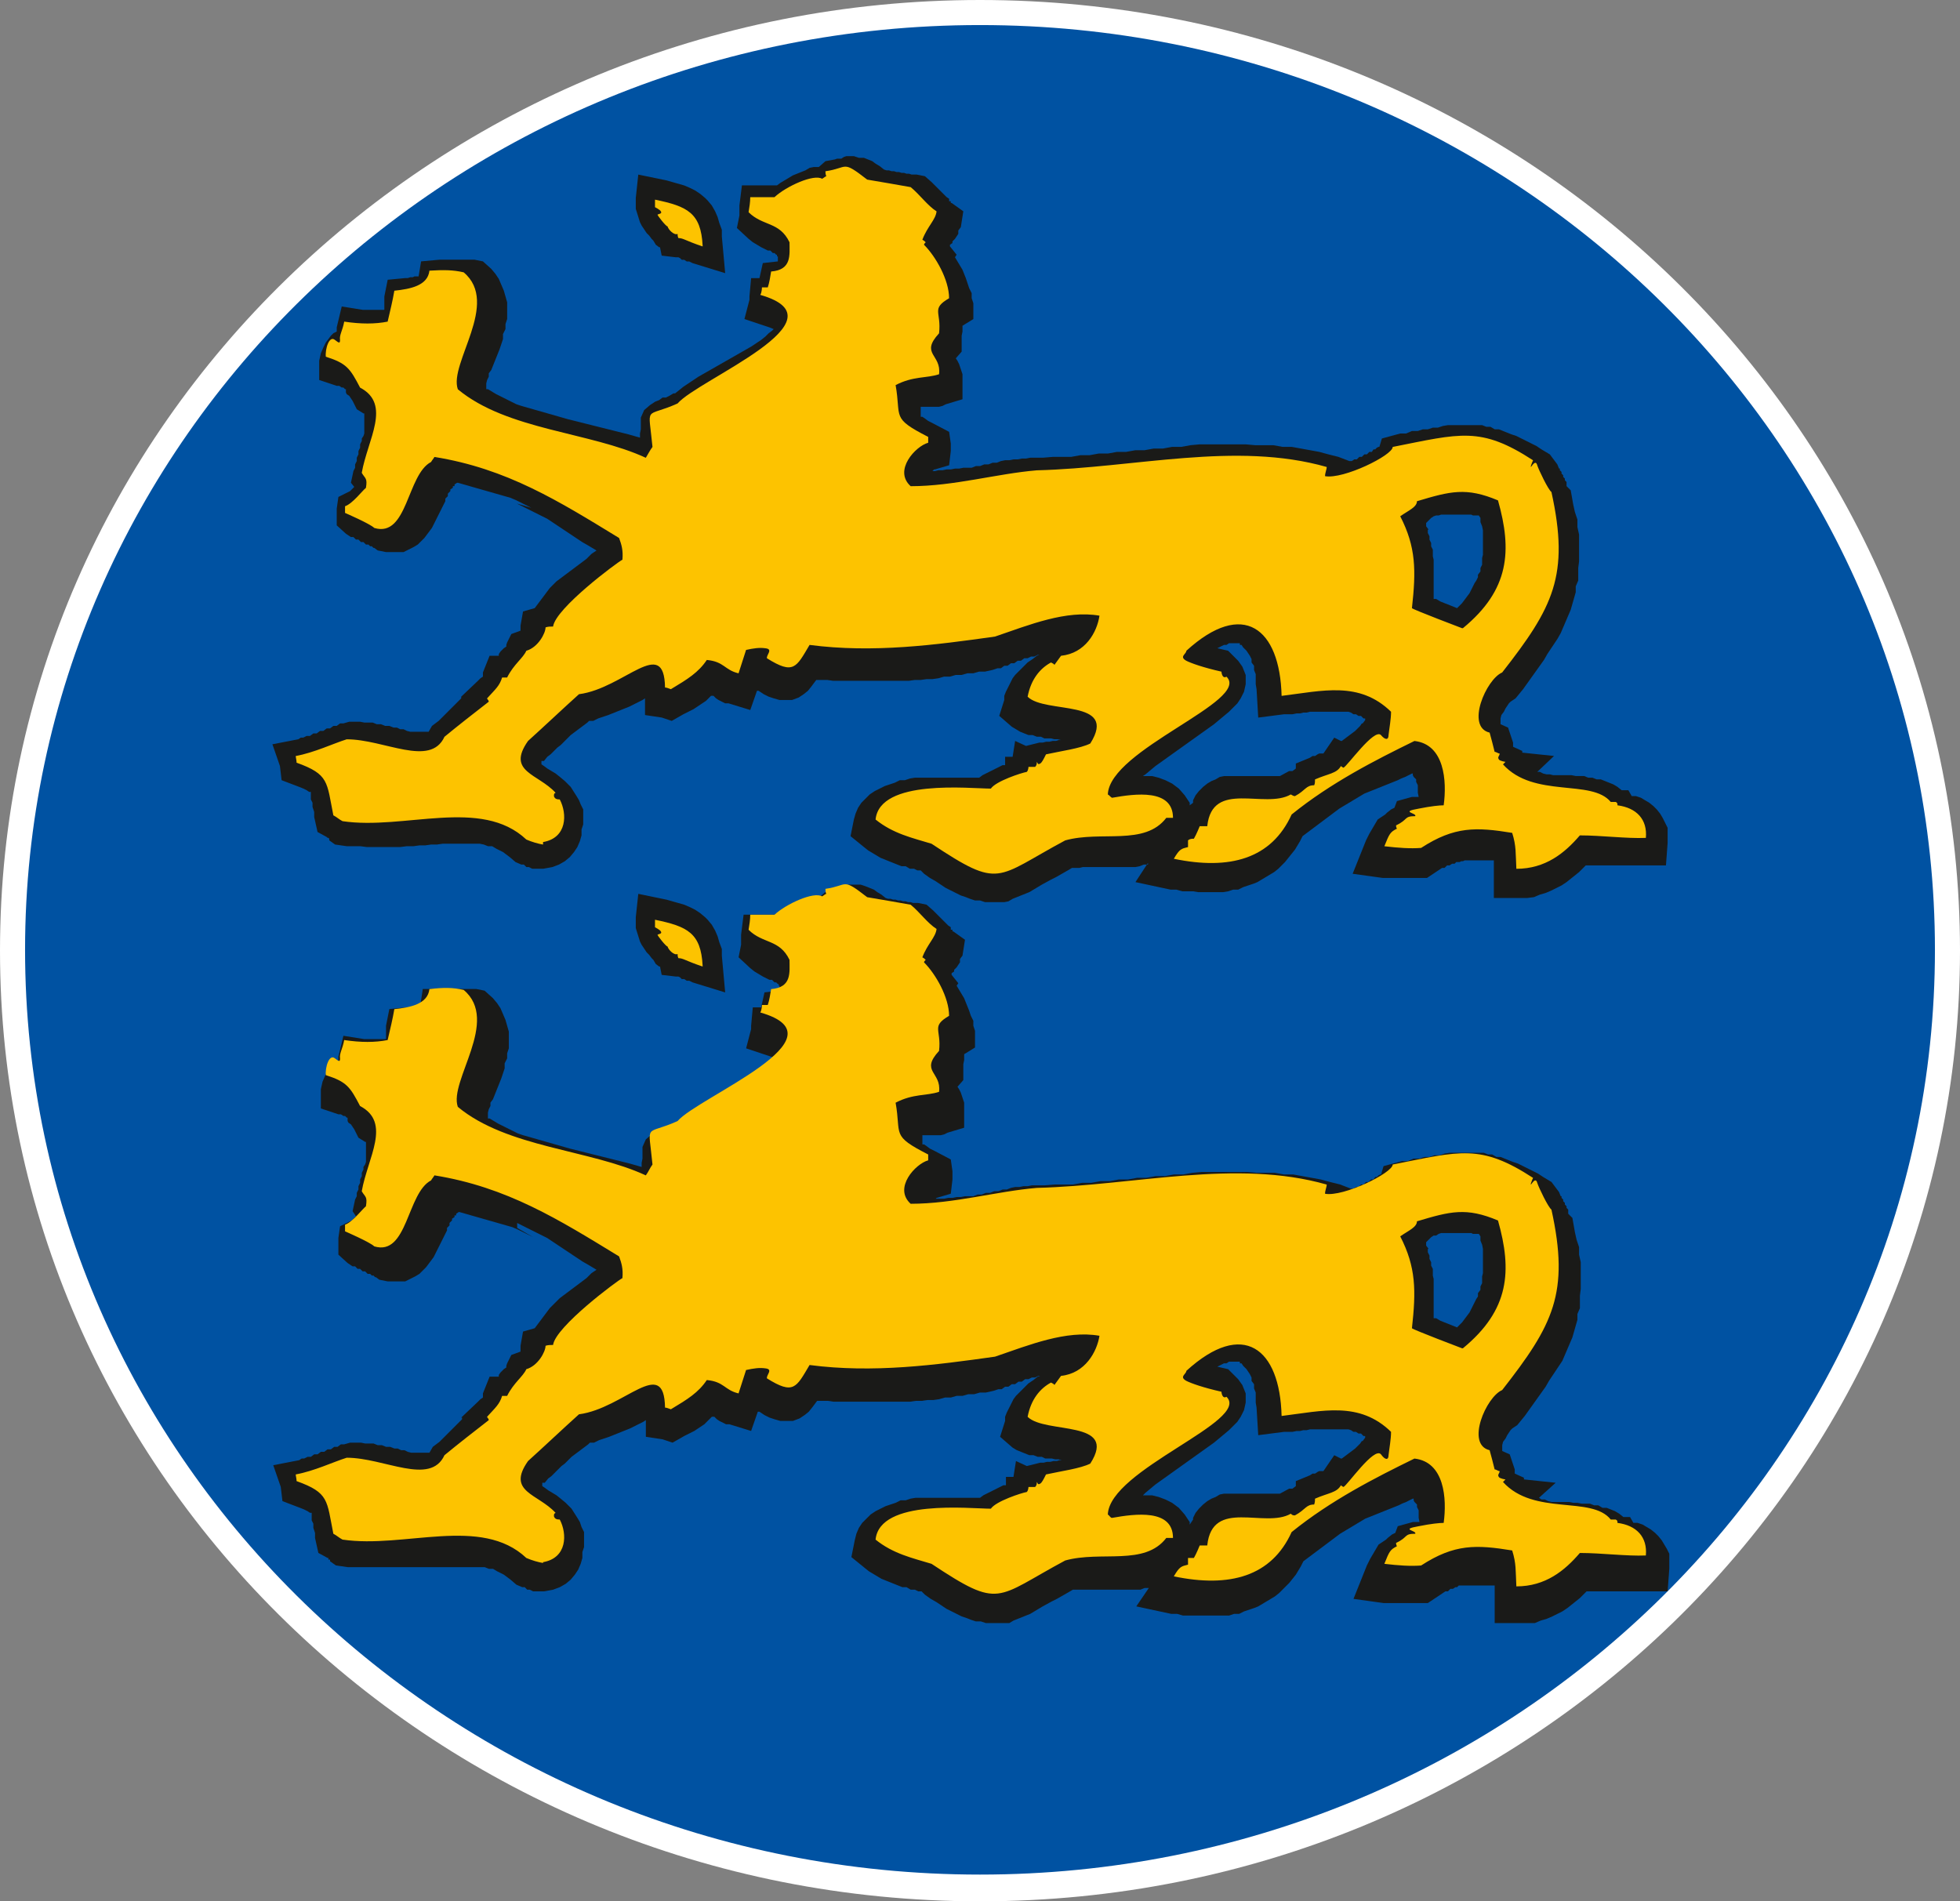 <svg xmlns="http://www.w3.org/2000/svg" id="Ebene_2" viewBox="0 0 23.46 22.76"><rect x="0" y="0" width="23.46" height="22.76" fill="#808080" stroke="none"/><defs><style>.cls-1{fill:#1a1a18;}.cls-1,.cls-2,.cls-3,.cls-4{fill-rule:evenodd;}.cls-2{fill:#fff;}.cls-3{fill:#fdc300;}.cls-4{fill:#0052a2;}</style></defs><g id="Ebene_2-2"><g id="Ebene_1-2"><g><path class="cls-2" d="M11.73,0c6.48,0,11.73,5.1,11.73,11.38s-5.25,11.38-11.73,11.38S0,17.66,0,11.38,5.25,0,11.73,0"></path><path class="cls-4" d="M11.73,.3c6.31,0,11.43,4.96,11.43,11.07s-5.12,11.07-11.43,11.07S.3,17.48,.3,11.37,5.42,.3,11.73,.3"></path><path class="cls-1" d="M14.24,18.25v-.03l-.06-.09-.07-.08-.08-.06-.08-.04-.08-.03-.08-.02h-.11l.03-.03,.06-.05,.06-.05,.07-.05,.07-.05,.07-.05,.07-.05,.07-.05,.07-.05,.07-.05,.07-.05,.07-.05,.07-.05,.06-.05,.06-.05,.06-.05,.05-.05,.05-.05,.04-.06,.04-.08,.02-.09v-.11l-.04-.1-.05-.07-.12-.12-.13-.03h0l.04-.02,.04-.02h.03l.03-.02h.13v.02h.02l.02,.03,.02,.02,.02,.02,.02,.03,.02,.03,.02,.04v.04l.03,.04v.05l.02,.05v.12s.01,.06,.01,.06l.02,.33,.31-.04h.1s.05-.01,.05-.01h.04s.04-.01,.04-.01h.04s.04-.01,.04-.01h.46s.03,.01,.03,.01l.03,.02h.03l.03,.02h.03l.03,.03h.02v.02s-.03,.04-.03,.04h-.01l-.02,.03-.03,.03-.03,.03-.04,.03-.04,.03-.04,.03-.04,.03h-.01l-.08-.04-.13,.19h-.05s-.02,.01-.02,.01l-.03,.02h-.03l-.03,.02-.17,.07v.06l-.04,.03h-.04l-.11,.06h-.67s-.05,.01-.05,.01l-.05,.03-.05,.02-.05,.03-.05,.04-.05,.05-.04,.05-.03,.06v.02l-.04,.06Zm2.85-3.3v.04l.02,.04v.04l.02,.04v.04l.02,.04v.08s.01,.04,.01,.04v.47h.03l.05,.03,.05,.02,.05,.02,.05,.02,.05,.02,.02-.02,.04-.04,.03-.04,.03-.04,.03-.04,.02-.04,.02-.04,.02-.04,.02-.04,.02-.03v-.04l.03-.04v-.04l.02-.04v-.08s.01-.04,.01-.04v-.29s-.01-.05-.01-.05l-.02-.05v-.05l-.02-.03h-.07s-.02-.01-.02-.01h-.36s-.03,.01-.03,.01l-.03,.02h-.03l-.03,.02h0l-.04,.04-.02,.02v.04l.03,.04h0Zm-10.9-.31l.06,.03,.06,.03,.06,.03,.06,.03,.06,.03,.06,.03,.06,.04,.06,.04,.06,.04,.06,.04,.06,.04,.06,.04,.06,.04,.07,.04,.1,.06h0l-.03,.02-.03,.02-.03,.03-.03,.03-.04,.03-.04,.03-.04,.03-.04,.03-.04,.03-.04,.03-.04,.03-.04,.03-.04,.04-.04,.04-.04,.04-.03,.04-.03,.04-.03,.04-.03,.04-.03,.04-.03,.04h0l-.14,.04-.03,.17h0v.03h0v.02h0v.02h0l-.11,.04-.05,.1h0s-.01,.03-.01,.03v.02l-.03,.02-.02,.02-.02,.02-.02,.03v.02h-.11l-.08,.2h0v.02h0v.03s-.03,.02-.03,.02l-.03,.03-.2,.19h.01v.02l-.03,.03-.03,.03-.03,.03-.03,.03-.03,.03-.03,.03-.03,.03-.03,.03-.03,.03-.08,.06-.04,.07h-.22s-.04-.01-.04-.01l-.04-.02h-.04l-.04-.02h-.04l-.05-.02h-.05l-.05-.02h-.05l-.05-.02h-.1s-.05-.01-.05-.01h-.13l-.07,.02h-.04l-.04,.03h-.04l-.04,.03h-.04l-.04,.03h-.04l-.04,.03h-.04l-.04,.03h-.04l-.04,.02h-.03l-.03,.02-.31,.06,.09,.26h0l.02,.17,.21,.08,.05,.02,.04,.02,.03,.02h.02v.02h0v.07l.02,.04v.05l.02,.06v.06l.04,.18,.11,.06h0s.01,0,.01,0v.02h.02v.02s.07,.05,.07,.05l.14,.02h.16s.08,0,.08,0h.4s.08,0,.08,0h.08s.07,0,.07,0h.07s.07,0,.07,0h.07s.07,0,.07,0h.44s.05,0,.05,0l.05,.02h.05l.05,.03,.04,.02,.04,.02,.04,.03,.04,.03,.07,.06,.07,.03h.03l.03,.03h.03l.04,.02h.13l.11-.02,.08-.03,.07-.04,.06-.05,.05-.06,.04-.06,.03-.07,.02-.07v-.07l.02-.06v-.18l-.03-.06-.02-.06-.03-.05-.07-.11-.07-.07-.06-.05-.05-.04-.05-.03-.05-.03-.04-.03-.03-.02h0v-.04h.03s.04-.05,.04-.05l.04-.03,.04-.04,.04-.04,.04-.04,.04-.03,.04-.04,.04-.04,.04-.03,.04-.03,.04-.03,.04-.03,.04-.03,.02-.02h.05l.06-.03,.06-.02,.06-.02,.05-.02,.05-.02,.05-.02,.05-.02,.05-.02,.04-.02,.04-.02,.04-.02,.04-.02,.03-.02h0v.2l.2,.03h0l.12,.04,.14-.08,.04-.02,.04-.02,.04-.02,.03-.02,.03-.02,.03-.02,.03-.02,.03-.03,.03-.03,.03-.03h.03l.03,.03,.03,.02,.04,.02,.04,.02h.04l.26,.08,.08-.23h.02s.06,.04,.06,.04l.06,.03,.06,.02,.07,.02h.15l.08-.03,.06-.04,.05-.04,.04-.05,.03-.04,.03-.04h.13s.07,.01,.07,.01h.91s.07-.01,.07-.01h.07s.07-.01,.07-.01h.07s.07-.01,.07-.01l.07-.02h.07l.07-.02h.07l.07-.02h.07l.07-.02h.07l.09-.02,.06-.02h.04l.04-.03h.04l.04-.03h.04l.04-.03h.04l.04-.03h.04l.04-.02h.04l.04-.02h.02s-.03,.01-.03,.01l-.05,.04-.03,.02-.03,.02-.03,.03-.03,.03-.03,.03-.03,.03-.03,.03-.03,.04-.02,.04-.02,.04-.02,.04-.02,.04-.02,.05v.05l-.06,.19,.15,.13,.05,.03,.05,.02,.05,.02,.05,.02h.05l.05,.02h.05l.04,.02h.08s.04,.01,.04,.01h.04s.04,.01,.04,.01h-.03s-.03,.01-.03,.01h-.04s-.04,.01-.04,.01h-.04s-.04,.01-.04,.01h-.04s-.16,.04-.16,.04h0l-.13-.06-.03,.19h-.09v.1h-.03l-.04,.02-.04,.02-.04,.02-.04,.02-.04,.02-.04,.02-.04,.03h-.77s-.06,.01-.06,.01l-.06,.02h-.06l-.06,.03-.06,.02-.06,.02-.06,.03-.06,.03-.06,.04-.05,.05-.05,.05-.04,.06-.03,.07-.02,.08-.04,.2,.16,.13,.05,.04,.05,.03,.05,.03,.05,.03,.05,.02,.05,.02,.05,.02,.05,.02,.05,.02h.05l.05,.03h.05l.04,.02h.04s.04,.04,.04,.04l.07,.05,.07,.04,.06,.04,.06,.04,.06,.03,.06,.03,.06,.03,.06,.02,.05,.02,.06,.02h.06l.06,.02h.23s.05,0,.05,0l.05-.03,.05-.02,.05-.02,.05-.02,.05-.02,.05-.03,.05-.03,.05-.03,.11-.06,.06-.03,.07-.04,.07-.04,.05-.03h.09s.04,0,.04,0h.63s.05,0,.05,0l.05-.02h.05s-.15,.22-.15,.22l.42,.09h.07l.07,.02h.13s.06,0,.06,0h.3s.06,0,.06,0l.06-.02h.06l.06-.03,.06-.02,.06-.02,.05-.02,.05-.03,.05-.03,.05-.03,.05-.03,.05-.04,.04-.04,.04-.04,.04-.04,.04-.05,.04-.05,.03-.05,.03-.05,.03-.06h0l.04-.03,.04-.03,.04-.03,.04-.03,.04-.03,.04-.03,.04-.03,.04-.03,.04-.03,.04-.03,.04-.03,.05-.03,.05-.03,.05-.03,.05-.03,.05-.03,.05-.03,.05-.02,.05-.02,.05-.02,.05-.02,.05-.02,.05-.02,.05-.02,.05-.02,.04-.02,.05-.02,.04-.02,.04-.02h.01v.02s.01,.02,.01,.02l.03,.03v.03l.02,.04v.09s.01,.05,.01,.05h-.08l-.18,.05-.03,.08-.04,.02-.05,.04-.02,.02h0s-.09,.06-.09,.06l-.1,.17-.02,.04-.02,.04-.02,.05-.14,.35,.36,.05h.53l.09-.06,.03-.02,.03-.02,.03-.02,.03-.02h.03l.03-.03h.03l.03-.02h.02l.02-.02h.04s.02,0,.02,0h.37v.45h.4s.08,0,.08,0l.07-.03,.07-.02,.07-.03,.06-.03,.06-.03,.06-.04,.05-.04,.05-.04,.05-.04,.04-.04,.04-.04h.97l.02-.27v-.18l-.03-.06-.03-.05-.03-.05-.04-.05-.04-.04-.05-.04-.05-.03-.05-.03-.06-.02h-.05l-.04-.07h-.08s-.05-.04-.05-.04l-.05-.03-.05-.02-.05-.02h-.05l-.05-.03h-.05l-.05-.02h-.1s-.05-.01-.05-.01h-.05s-.05-.01-.05-.01h-.21s-.04-.01-.04-.01l-.04-.02h-.04l-.03-.02,.2-.18-.38-.04v-.02l-.11-.05v-.05s-.01-.03-.01-.03l-.05-.15-.09-.04v-.07s.01-.04,.01-.04l.03-.04,.02-.04,.02-.03,.02-.03,.02-.02h0l.06-.04,.09-.11,.05-.07,.05-.07,.05-.07,.05-.07,.05-.07,.04-.07,.04-.06,.04-.06,.04-.06,.04-.06,.03-.07,.03-.07,.03-.07,.03-.07,.02-.07,.02-.07,.02-.07v-.07l.03-.07v-.15s.01-.08,.01-.08v-.32l-.02-.09v-.09l-.03-.09-.02-.09-.03-.17-.05-.05h0v-.05l-.02-.02v-.02l-.02-.02v-.02l-.02-.02v-.02l-.02-.02v-.02h-.01s-.02-.05-.02-.05l-.09-.12-.1-.06-.06-.04-.06-.03-.06-.03-.06-.03-.06-.03-.06-.02-.05-.02-.05-.02-.05-.02h-.05l-.05-.03h-.05l-.05-.02h-.41s-.06,.01-.06,.01l-.06,.02h-.06l-.06,.02h-.06l-.06,.02h-.07l-.07,.03h-.07l-.22,.06-.03,.1h-.01s-.02,.01-.02,.01l-.02,.02h-.02l-.02,.03h-.03l-.03,.03h-.03l-.03,.03h-.03l-.03,.03h-.03l-.03,.02h-.03s-.13-.05-.13-.05l-.12-.03-.11-.03-.11-.02-.11-.02-.11-.02h-.11l-.11-.02h-.22s-.11-.01-.11-.01h-.55s-.11,.01-.11,.01l-.11,.02h-.11l-.11,.02h-.11l-.11,.02h-.11l-.11,.02h-.11l-.11,.02h-.11l-.11,.02h-.11l-.11,.02h-.22s-.12,.01-.12,.01h-.15s-.05,.01-.05,.01h-.05s-.05,.01-.05,.01h-.05s-.05,.01-.05,.01l-.05,.02h-.05l-.05,.02h-.05l-.05,.02h-.05l-.05,.02h-.05l-.05,.02h-.1s-.05,.01-.05,.01h-.05s-.05,.01-.05,.01h-.05s-.05,.01-.05,.01h-.1s.01-.01,.01-.01h0l.17-.05,.02-.17h0v-.1l-.02-.14-.19-.1-.06-.03-.04-.03-.03-.02h-.02v-.11h.22s.04-.01,.04-.01l.04-.02,.2-.06v-.3l-.02-.06-.02-.06-.02-.04-.02-.03,.07-.08v-.19s.01-.05,.01-.05v-.07l.13-.08v-.2l-.02-.06v-.06l-.03-.06-.02-.06-.02-.05-.02-.05-.02-.05-.03-.05-.03-.05-.03-.05h0l.02-.03-.08-.1v-.02l.03-.02v-.02l.03-.03,.02-.03,.02-.03v-.04l.03-.04,.03-.19-.14-.1h-.01v-.02h-.02v-.03s-.03-.02-.03-.02l-.02-.02-.02-.02-.02-.02-.02-.02-.02-.02-.02-.02-.02-.02-.02-.02-.02-.02-.08-.07-.1-.02h-.06s-.03-.01-.03-.01h-.03s-.03-.01-.03-.01h-.03s-.03-.01-.03-.01h-.03s-.03-.01-.03-.01h-.03s-.03-.01-.03-.01h-.03s-.03-.01-.03-.01h0l-.05-.04-.05-.03-.04-.03-.05-.02-.05-.02-.06-.02h-.15l-.03,.02h-.03l-.02,.02h-.06s-.11,.03-.11,.03l-.08,.07h-.06s-.05,.01-.05,.01l-.05,.03-.05,.02-.05,.02-.05,.02-.05,.03-.05,.03-.05,.03-.04,.03h-.42l-.03,.24v.12l-.03,.15,.14,.13,.05,.04,.05,.03,.05,.03,.04,.02,.04,.02h.03l.03,.03h.02l.02,.02h.01v.02h.01v.06l-.18,.02-.04,.18h-.1l-.02,.22h0v.02h0v.02l-.06,.23,.3,.1,.05,.02-.02,.02-.04,.03-.04,.04-.05,.04-.06,.04-.06,.04-.07,.04-.07,.04-.07,.04-.07,.04-.07,.04-.07,.04-.07,.04-.07,.04-.07,.04-.06,.04-.06,.04-.06,.04-.05,.04-.05,.04h-.02s-.05,.03-.05,.03l-.04,.02h-.04l-.04,.03-.05,.02-.06,.04-.07,.06-.04,.09v.14s-.01,.05-.01,.05v.05l-.07-.02-.07-.02-.08-.02-.08-.02-.08-.02-.08-.02-.08-.02-.08-.02-.08-.02-.08-.02-.08-.02-.07-.02-.07-.02-.07-.02-.07-.02-.07-.02-.07-.02-.07-.02-.07-.02-.06-.02-.06-.03-.06-.03-.06-.03-.06-.03-.05-.03-.05-.03h-.02v-.07s.01-.04,.01-.04l.02-.04v-.04l.03-.04,.02-.05,.02-.05,.02-.05,.02-.05,.02-.05,.02-.06,.02-.06v-.06l.03-.06v-.06l.02-.06v-.2l-.02-.07-.02-.07-.03-.07-.03-.07-.04-.06-.05-.06-.1-.09-.1-.02h-.64l-.03,.2h-.05s-.02,.01-.02,.01h-.03s-.03,.01-.03,.01h-.03l-.21,.02-.04,.2v.16h-.26l-.25-.04-.06,.25v.05s-.04,.02-.04,.02l-.03,.03-.03,.03-.03,.04-.03,.06-.03,.07-.02,.09v.23l.21,.07h.03l.03,.02h.02l.02,.02h.01v.02h0v.02s.01,.02,.01,.02l.03,.02,.02,.03,.02,.03,.05,.1,.08,.05h.01v.02h0v.02h0v.02h0v.18s-.01,.03-.01,.03l-.02,.03v.03l-.02,.04v.04l-.02,.04v.04l-.02,.04v.04l-.02,.04v.04l-.02,.04-.03,.14,.04,.06h0l-.03,.03-.02,.02h0l-.14,.07-.02,.14h0v.02h0v.02h0v.16l.11,.1,.03,.02,.03,.02h.03l.03,.03h.03l.03,.03h.03l.03,.03h.03l.02,.02h.02l.02,.02h.01l.04,.03,.1,.02h.21l.06-.03,.06-.03,.05-.03,.04-.04,.04-.04,.03-.04,.03-.04,.03-.04,.02-.04,.02-.04,.02-.04,.02-.04,.02-.04,.02-.04,.02-.04,.02-.04v-.03l.03-.03v-.03l.03-.03v-.02l.03-.02v-.02h.02v-.02h0l.03-.02h.01l.07,.02,.07,.02,.07,.02,.07,.02,.07,.02,.07,.02,.07,.02,.07,.02,.07,.02,.07,.03,.06,.03,.06,.03,.06,.03-.19-.11Zm2.3-3.61l-.05-.05-.06-.05-.06-.04-.06-.03-.07-.03-.07-.02-.07-.02-.07-.02-.34-.07-.03,.28h0v.02h0v.02h0v.09l.05,.16,.02,.04,.02,.03,.02,.03,.02,.03,.03,.03,.03,.04,.02,.02h0l.03,.05,.04,.03h.01l.02,.1,.17,.02h.03s.02,.01,.02,.01l.02,.02h.03l.03,.02h.03l.04,.02,.39,.12-.04-.44v-.08l-.03-.08-.02-.07-.03-.07-.04-.07-.05-.06,.02,.02Z"></path><path class="cls-3" d="M17.51,16.14c.56-.46,.59-.93,.42-1.53-.38-.16-.57-.11-.97,.01,0,.07-.1,.11-.2,.18,.19,.37,.19,.65,.14,1.1,.02,.02,.6,.24,.6,.24m-9.09-4.58c-.02-.39-.18-.47-.57-.55v.09s.06,.03,.07,.05c.02,.03-.03,.03-.04,.04,0,.01,.1,.14,.12,.14,.01,.04,.08,.11,.12,.09,0,.01,0,.03,.01,.05,.06,0,.08,.03,.29,.1h0Zm-1.91,7.14c.29-.05,.29-.34,.2-.51-.04,0-.06-.01-.07-.04,0-.04,.01-.03,.02-.04-.21-.23-.59-.25-.33-.62,.21-.19,.41-.38,.61-.56,.54-.07,1.02-.71,1.03-.08,.02,0,.04,.01,.07,.02,.2-.12,.33-.2,.43-.35,.21,.02,.21,.12,.38,.16,.03-.09,.06-.19,.09-.28,.09-.02,.16-.03,.23-.02,.1,.01,.01,.08,.02,.12,.32,.2,.35,.11,.51-.16,.76,.1,1.51,0,2.22-.1,.41-.14,.85-.32,1.25-.25-.03,.19-.17,.45-.46,.48-.03,.04-.05,.07-.08,.11,0-.01-.02-.02-.04-.03-.13,.07-.24,.2-.28,.41,.21,.21,1.09,.03,.75,.56-.12,.06-.35,.09-.53,.13-.03,.06-.05,.1-.07,.11-.03,.02-.03-.01-.04-.02,0,.02,0,.04-.02,.06h-.08s0,.04-.02,.06c-.06,.01-.37,.11-.43,.2-.25,0-1.33-.12-1.38,.37,.21,.17,.44,.22,.67,.29,.83,.55,.76,.41,1.6-.04,.43-.12,.95,.07,1.21-.27h.08c0-.35-.45-.29-.73-.24-.02,0-.03-.03-.05-.04,.02-.54,1.72-1.12,1.42-1.41-.05,.03-.06-.05-.06-.06-.22-.05-.36-.1-.42-.13-.09-.05,0-.08,0-.12,.68-.62,1.12-.27,1.14,.54,.49-.06,.93-.18,1.31,.19,0,.09-.02,.19-.03,.28,0,.06-.04,.06-.09-.01-.08-.1-.41,.38-.45,.39,0,0-.02-.01-.03-.02-.05,.09-.15,.09-.31,.16,0,.02,0,.04-.01,.07-.1,0-.1,.06-.23,.13-.02,0-.03,0-.05-.02-.31,.18-.94-.19-1,.38h-.09s-.04,.1-.07,.15c-.02,0-.05,0-.07,0v.08c-.08,.02-.1,.02-.17,.14,.67,.14,1.17,0,1.41-.53,.47-.38,1-.65,1.47-.88,.36,.04,.39,.48,.35,.77-.05,0-.15,.01-.3,.04-.23,.04-.02,.05-.04,.09-.14,0-.08,.04-.23,.11,0,0,0,.02,.01,.04-.08,.04-.09,.06-.15,.21,.17,.02,.31,.03,.44,.02,.4-.26,.66-.25,1.09-.18,.05,.16,.04,.24,.05,.43,.35,0,.58-.19,.76-.4,.26,0,.56,.04,.79,.03,.02-.22-.11-.36-.34-.39,0-.02,0-.03-.02-.04h-.06c-.23-.29-.92-.04-1.29-.45l.03-.03s-.07-.01-.08-.03c-.02-.03,.01-.04,.01-.07-.02,0-.04-.02-.06-.02-.02-.08-.04-.16-.06-.23-.29-.07-.04-.64,.15-.72,.61-.78,.81-1.16,.59-2.16-.04-.03-.15-.26-.17-.32-.01-.04-.03-.04-.06,0-.04,.06,0-.04,.01-.06-.63-.41-.87-.32-1.68-.16,0,.1-.59,.39-.81,.35,0-.04,.02-.08,.02-.11-1.09-.31-2.29,.01-3.47,.04-.48,.04-.99,.19-1.51,.19-.21-.19,.06-.48,.21-.52v-.07c-.45-.23-.32-.23-.39-.62,.21-.11,.37-.08,.52-.13,.03-.24-.23-.24,0-.49,.03-.26-.1-.29,.12-.42,0-.22-.16-.5-.3-.64,0-.01,.01-.02,.02-.03-.01-.01-.02-.02-.04-.03,.06-.16,.16-.24,.17-.34-.11-.07-.2-.2-.31-.29-.17-.03-.34-.06-.52-.09-.31-.24-.22-.14-.5-.1,0,.02,0,.04,.01,.06-.01,0-.03,.02-.05,.03-.1-.06-.43,.09-.57,.22h-.29c0,.06-.01,.12-.02,.18,.17,.17,.37,.11,.49,.36,0,.15,.03,.33-.22,.35-.01,.06-.02,.13-.04,.19h-.07s0,.06-.02,.09c1.05,.3-.74,1.01-.99,1.3-.4,.18-.35,0-.3,.52-.03,.04-.05,.09-.08,.13-.67-.31-1.66-.33-2.25-.82-.11-.31,.51-1.03,.07-1.4-.13-.03-.24-.03-.41-.01-.02,.18-.23,.22-.42,.24-.02,.12-.05,.24-.08,.37-.15,.03-.32,.03-.52,0-.02,.11-.06,.16-.05,.22,0,.04-.01,.04-.06,0-.07-.06-.12,.11-.11,.2,.25,.08,.29,.14,.41,.37,.38,.2,.09,.62,.02,1.02,.04,.07,.07,.06,.05,.18-.04,.03-.16,.19-.25,.22v.08s.3,.13,.35,.18c.4,.12,.39-.64,.68-.79,.01-.02,.03-.04,.04-.06,.87,.14,1.49,.53,2.21,.97,.03,.08,.05,.15,.04,.26-.06,.03-.8,.58-.83,.8-.03,0-.06,0-.09,.01,0,.07-.09,.24-.23,.28-.04,.09-.15,.16-.23,.32h-.06c-.03,.1-.08,.14-.18,.25,0,.01,.02,.02,.02,.04-.18,.14-.36,.28-.53,.42-.17,.37-.72,.03-1.17,.03-.16,.05-.39,.16-.61,.2,0,.02,.01,.05,.01,.08,.39,.14,.36,.23,.44,.63,.04,.02,.07,.05,.11,.07,.74,.11,1.66-.29,2.2,.22,.07,.03,.14,.05,.2,.06v-.02Z"></path><path class="cls-1" d="M14.24,9.64v-.03l-.06-.09-.07-.08-.08-.06-.08-.04-.08-.03-.08-.02h-.11l.03-.02,.06-.05,.06-.05,.07-.05,.07-.05,.07-.05,.07-.05,.07-.05,.07-.05,.07-.05,.07-.05,.07-.05,.07-.05,.06-.05,.06-.05,.06-.05,.05-.05,.05-.05,.04-.06,.04-.08,.02-.09v-.11l-.04-.1-.05-.07-.12-.12-.13-.03h0l.04-.02,.04-.02h.03l.03-.02h.13v.02h.02l.02,.03,.02,.02,.02,.02,.02,.03,.02,.03,.02,.04v.04l.03,.04v.05l.02,.05v.12s.01,.06,.01,.06l.02,.34,.31-.04h.1s.05-.01,.05-.01h.04s.04-.01,.04-.01h.04s.04-.01,.04-.01h.46s.03,.01,.03,.01l.03,.02h.03l.03,.02h.03l.03,.03h.02v.02s-.03,.04-.03,.04h-.01l-.02,.03-.03,.03-.03,.03-.04,.03-.04,.03-.04,.03-.04,.03h-.01l-.08-.04-.13,.19h-.05s-.02,.01-.02,.01l-.03,.02h-.03l-.03,.02-.17,.07v.06l-.04,.03h-.04l-.11,.06h-.67s-.05,.01-.05,.01l-.05,.03-.05,.02-.05,.03-.05,.04-.05,.05-.04,.05-.03,.06v.03l-.04,.03Zm2.85-3.3v.04l.02,.04v.04l.02,.04v.04l.02,.04v.08s.01,.04,.01,.04v.47h.03l.05,.03,.05,.02,.05,.02,.05,.02,.05,.02,.02-.02,.04-.04,.03-.04,.03-.04,.03-.04,.02-.04,.02-.04,.02-.04,.02-.03,.02-.04v-.03l.03-.04v-.04l.02-.04v-.08s.01-.04,.01-.04v-.29s-.01-.05-.01-.05l-.02-.05v-.05l-.02-.03h-.07s-.02-.01-.02-.01h-.36s-.03,.01-.03,.01h-.03s-.03,.01-.03,.01l-.03,.02h0l-.04,.04-.02,.02v.04l.03,.04h0Zm-10.9-.31l.06,.03,.06,.03,.06,.03,.06,.03,.06,.03,.06,.03,.06,.04,.06,.04,.06,.04,.06,.04,.06,.04,.06,.04,.06,.04,.07,.04,.1,.06h0l-.03,.02-.03,.02-.03,.03-.03,.03-.04,.03-.04,.03-.04,.03-.04,.03-.04,.03-.04,.03-.04,.03-.04,.03-.04,.03-.04,.04-.04,.04-.03,.04-.03,.04-.03,.04-.03,.04-.03,.04-.03,.04h0l-.14,.04-.03,.17h0v.02h0v.02h0v.02h0l-.11,.04-.05,.1h0s-.01,.03-.01,.03v.02l-.03,.02-.02,.02-.02,.02-.02,.03v.02h-.11l-.08,.2h0v.02h0v.03s-.03,.02-.03,.02l-.03,.03-.2,.19v.02h0l-.03,.03-.03,.03-.03,.03-.03,.03-.03,.03-.03,.03-.03,.03-.03,.03-.03,.03-.08,.06-.04,.07h-.22s-.04-.01-.04-.01l-.04-.02h-.04l-.04-.02h-.04l-.05-.02h-.05l-.05-.02h-.05l-.05-.02h-.1s-.05-.01-.05-.01h-.13l-.07,.02h-.04l-.04,.03h-.04l-.04,.03h-.04l-.04,.03h-.04l-.04,.03h-.04l-.04,.03h-.04l-.04,.02h-.03l-.03,.02-.31,.06,.09,.26h0l.02,.17,.21,.08,.05,.02,.04,.02,.03,.02h.02v.02h0v.07l.02,.04v.05l.02,.06v.06l.04,.18,.11,.06h0s.01,.01,.01,.01h.01s.01,.01,.01,.01v.02s.07,.05,.07,.05l.14,.02h.16s.08,.01,.08,.01h.4s.08-.01,.08-.01h.08s.07-.01,.07-.01h.07s.07-.01,.07-.01h.07s.07-.01,.07-.01h.44s.05,.01,.05,.01l.05,.02h.05l.05,.03,.04,.02,.04,.02,.04,.03,.04,.03,.07,.06,.07,.03h.03l.03,.03h.03l.04,.02h.13l.11-.02,.08-.03,.07-.04,.06-.05,.05-.06,.04-.06,.03-.07,.02-.07v-.07l.02-.06v-.18l-.03-.06-.02-.05-.03-.05-.07-.11-.07-.07-.06-.05-.05-.04-.05-.03-.05-.03-.04-.03-.03-.02h0v-.04h.03s.04-.05,.04-.05l.04-.03,.04-.04,.04-.04,.04-.03,.04-.04,.04-.04,.04-.04,.04-.03,.04-.03,.04-.03,.04-.03,.04-.03,.02-.02h.05l.06-.03,.06-.02,.06-.02,.05-.02,.05-.02,.05-.02,.05-.02,.05-.02,.04-.02,.04-.02,.04-.02,.04-.02,.03-.02h0v.2l.2,.03h0l.12,.04,.14-.08,.04-.02,.04-.02,.04-.02,.03-.02,.03-.02,.03-.02,.03-.02,.03-.02,.03-.03,.03-.03h.03l.03,.03,.03,.02,.04,.02,.04,.02h.04l.26,.08,.08-.23h.02s.06,.04,.06,.04l.06,.03,.06,.02,.07,.02h.15l.08-.03,.06-.04,.05-.04,.04-.05,.03-.04,.03-.04h.13s.07,.01,.07,.01h.91s.07-.01,.07-.01h.07s.07-.01,.07-.01h.07s.07-.01,.07-.01l.07-.02h.07l.07-.02h.07l.07-.02h.07l.07-.02h.07l.09-.02,.06-.02h.04l.04-.03h.04l.04-.03h.04l.04-.03h.04l.04-.03h.04l.04-.02h.04l.04-.02h.02s-.03,.01-.03,.01l-.05,.04-.03,.02-.03,.02-.03,.03-.03,.03-.03,.03-.03,.03-.03,.03-.03,.04-.02,.04-.02,.04-.02,.04-.02,.04-.02,.05v.05l-.06,.19,.15,.13,.05,.03,.05,.03,.05,.02,.05,.02h.05l.05,.02h.05l.04,.02h.08s.04,.01,.04,.01h.04s.04,.01,.04,.01h-.03s-.03,.01-.03,.01h-.04s-.04,.01-.04,.01h-.04s-.04,.01-.04,.01h-.04s-.16,.04-.16,.04h0l-.13-.06-.03,.19h-.09v.1h-.03l-.04,.02-.04,.02-.04,.02-.04,.02-.04,.02-.04,.02-.04,.03h-.77s-.06,.01-.06,.01l-.06,.02h-.06l-.06,.03-.06,.02-.06,.02-.06,.03-.06,.03-.06,.04-.05,.05-.05,.05-.04,.06-.03,.07-.02,.07-.04,.2,.16,.13,.05,.04,.05,.03,.05,.03,.05,.03,.05,.02,.05,.02,.05,.02,.05,.02,.05,.02h.05l.05,.03h.05l.04,.02h.04s.04,.04,.04,.04l.07,.05,.07,.04,.06,.04,.06,.04,.06,.03,.06,.03,.06,.03,.06,.02,.05,.02,.06,.02h.06l.06,.02h.23s.05-.01,.05-.01l.05-.03,.05-.02,.05-.02,.05-.02,.05-.02,.05-.03,.05-.03,.05-.03,.11-.06,.06-.03,.07-.04,.07-.04,.05-.03h.09s.04-.01,.04-.01h.63s.05-.01,.05-.01l.05-.02h.05v-.02l-.15,.23,.42,.09h.07l.07,.02h.13s.06,.01,.06,.01h.3s.06-.01,.06-.01l.06-.02h.06l.06-.03,.06-.02,.06-.02,.05-.02,.05-.03,.05-.03,.05-.03,.05-.03,.05-.04,.04-.04,.04-.04,.04-.05,.04-.05,.04-.05,.03-.05,.03-.05,.03-.06h0l.04-.03,.04-.03,.04-.03,.04-.03,.04-.03,.04-.03,.04-.03,.04-.03,.04-.03,.04-.03,.04-.03,.05-.03,.05-.03,.05-.03,.05-.03,.05-.03,.05-.03,.05-.02,.05-.02,.05-.02,.05-.02,.05-.02,.05-.02,.05-.02,.05-.02,.04-.02,.05-.02,.04-.02,.04-.02h.01v.02s.01,.02,.01,.02l.03,.03v.03l.02,.04v.09s.01,.05,.01,.05h-.08l-.18,.05-.03,.08-.04,.02-.05,.04-.02,.02h0s-.09,.06-.09,.06l-.1,.17-.02,.04-.02,.04-.02,.05-.14,.35,.36,.05h.53l.09-.06,.03-.02,.03-.02,.03-.02h.03l.03-.03h.03l.03-.02h.03l.02-.02h.04s.02-.01,.02-.01h.02s.02-.01,.02-.01h.35v.45h.4s.08-.01,.08-.01l.07-.03,.07-.02,.07-.03,.06-.03,.06-.03,.06-.04,.05-.04,.05-.04,.05-.04,.04-.04,.04-.04h.96l.02-.27v-.18l-.03-.06-.03-.06-.03-.05-.04-.05-.04-.04-.05-.04-.05-.03-.05-.03-.06-.02h-.05l-.04-.07h-.08s-.05-.04-.05-.04l-.05-.03-.05-.02-.05-.02-.05-.02h-.05l-.05-.02h-.05l-.05-.02h-.1s-.05-.01-.05-.01h-.22s-.04-.01-.04-.01h-.04s-.04-.01-.04-.01l-.04-.02h-.03l.2-.19-.38-.04v-.02l-.11-.05v-.05s-.01-.03-.01-.03l-.05-.15-.09-.04v-.07s.01-.04,.01-.04l.03-.04,.02-.04,.02-.03,.02-.03,.02-.02h0l.06-.04,.09-.11,.05-.07,.05-.07,.05-.07,.05-.07,.05-.07,.04-.07,.04-.06,.04-.06,.04-.06,.04-.07,.03-.07,.03-.07,.03-.07,.03-.07,.02-.07,.02-.07,.02-.07v-.07l.03-.07v-.15s.01-.08,.01-.08v-.32l-.02-.09v-.09l-.03-.09-.02-.09-.03-.17-.05-.05h0v-.05l-.02-.02v-.02l-.02-.02v-.02l-.02-.02v-.02l-.02-.02v-.02h-.01s-.02-.05-.02-.05l-.09-.12-.1-.06-.06-.04-.06-.03-.06-.03-.06-.03-.06-.03-.06-.02-.05-.02-.05-.02-.05-.02h-.05l-.05-.03h-.05l-.05-.02h-.41s-.06,.01-.06,.01l-.06,.02h-.06l-.06,.02h-.06l-.06,.02h-.07l-.07,.03h-.07l-.22,.06-.03,.1h-.01s-.02,.01-.02,.01l-.02,.02h-.02l-.02,.03h-.03l-.03,.03h-.03l-.03,.03h-.03l-.03,.03h-.03l-.03,.02h-.03s-.13-.05-.13-.05l-.12-.03-.11-.03-.11-.02-.11-.02-.11-.02h-.11l-.11-.02h-.22s-.11-.01-.11-.01h-.55s-.11,.01-.11,.01l-.11,.02h-.11l-.11,.02h-.11l-.11,.02h-.11l-.11,.02h-.11l-.11,.02h-.11l-.11,.02h-.11l-.11,.02h-.22s-.12,.01-.12,.01h-.15s-.05,.01-.05,.01h-.05s-.05,.01-.05,.01h-.05s-.05,.01-.05,.01h-.05s-.05,.01-.05,.01l-.05,.02h-.05l-.05,.02h-.05l-.05,.02h-.05l-.05,.02h-.1s-.05,.01-.05,.01h-.05s-.05,.01-.05,.01h-.05s-.05,.01-.05,.01h-.05s-.04,.01-.04,.01h-.03l.02-.02h.01l.17-.05,.02-.17h0v-.02h0v-.07l-.02-.14-.19-.1-.06-.03-.04-.03-.03-.02h-.02v-.12h.22s.04-.01,.04-.01l.04-.02,.2-.06v-.3l-.02-.06-.02-.06-.02-.04-.02-.03,.07-.08v-.19s.01-.05,.01-.05v-.07l.13-.08v-.19l-.02-.06v-.06l-.03-.06-.02-.06-.02-.06-.02-.05-.02-.05-.03-.05-.03-.05-.03-.05h0l.02-.03-.08-.1v-.02l.03-.02v-.02l.03-.03,.02-.03,.02-.03v-.04l.03-.04,.03-.19-.14-.1h-.01v-.02h-.02v-.03s-.03-.02-.03-.02l-.02-.02-.02-.02-.02-.02-.02-.02-.02-.02-.02-.02-.02-.02-.02-.02-.02-.02-.08-.07-.1-.02h-.06s-.03-.01-.03-.01h-.03s-.03-.01-.03-.01h-.03s-.03-.01-.03-.01h-.03s-.03-.01-.03-.01h-.03s-.03-.01-.03-.01h-.03s-.03-.01-.03-.01h0l-.05-.04-.05-.03-.04-.03-.05-.02-.05-.02h-.06l-.06-.02h-.09s-.03,.01-.03,.01l-.03,.02h-.05s-.03,.01-.03,.01l-.11,.02-.08,.07h-.06s-.05,.01-.05,.01l-.05,.03-.05,.02-.05,.02-.05,.02-.05,.03-.05,.03-.05,.03-.04,.03h-.42l-.03,.24v.12l-.03,.15,.14,.13,.05,.04,.05,.03,.05,.03,.04,.02,.04,.02h.03l.03,.03h.02l.02,.02h.01v.02h.01v.06l-.18,.02-.04,.18h-.1l-.02,.22h0v.02h0v.02l-.06,.23,.3,.1,.05,.02-.02,.02-.04,.03-.04,.04-.05,.04-.06,.04-.06,.04-.07,.04-.07,.04-.07,.04-.07,.04-.07,.04-.07,.04-.07,.04-.07,.04-.07,.04-.06,.04-.06,.04-.06,.04-.05,.04-.05,.04h-.02s-.05,.03-.05,.03l-.04,.02h-.04l-.04,.03-.05,.02-.06,.04-.07,.06-.04,.09v.14s-.01,.05-.01,.05v.05l-.07-.02-.07-.02-.08-.02-.08-.02-.08-.02-.08-.02-.08-.02-.08-.02-.08-.02-.08-.02-.08-.02-.07-.02-.07-.02-.07-.02-.07-.02-.07-.02-.07-.02-.07-.02-.07-.02-.06-.02-.06-.03-.06-.03-.06-.03-.06-.03-.05-.03-.05-.03h-.02v-.07s.01-.04,.01-.04l.02-.04v-.04l.03-.04,.02-.05,.02-.05,.02-.05,.02-.05,.02-.05,.02-.06,.02-.06v-.06l.03-.06v-.06l.02-.06v-.2l-.02-.07-.02-.07-.03-.07-.03-.07-.04-.06-.05-.06-.1-.09-.1-.02h-.42l-.22,.02-.03,.18h-.05s-.02,.01-.02,.01h-.03s-.03,.01-.03,.01h-.03l-.21,.02-.04,.2v.16h-.26l-.25-.04-.06,.25v.05s-.04,.02-.04,.02l-.03,.03-.03,.04-.03,.04-.03,.06-.03,.07-.02,.09v.23l.21,.07h.03l.03,.02h.02l.02,.02h.01v.02h0v.02s.01,.02,.01,.02l.03,.02,.02,.03,.02,.03,.05,.1,.08,.05h.01v.02h0v.02h0v.02h0v.18s-.01,.03-.01,.03l-.02,.03v.03l-.02,.04v.04l-.02,.04v.04l-.02,.04v.04l-.02,.04v.04l-.02,.04-.03,.14,.04,.05h0l-.03,.03-.02,.02h0l-.14,.07-.02,.14h0v.02h0v.02h0v.16l.11,.1,.03,.02,.03,.02h.03l.03,.03h.03l.03,.03h.03l.03,.03h.03l.02,.02h.02l.02,.02h.01l.04,.03,.1,.02h.21l.06-.03,.06-.03,.05-.03,.04-.04,.04-.04,.03-.04,.03-.04,.03-.04,.02-.04,.02-.04,.02-.04,.02-.04,.02-.04,.02-.04,.02-.04,.02-.04v-.03l.03-.03v-.03l.03-.03v-.02l.03-.02v-.02h.02v-.02h0l.03-.02h.01l.07,.02,.07,.02,.07,.02,.07,.02,.07,.02,.07,.02,.07,.02,.07,.02,.07,.02,.07,.03,.06,.03,.06,.03,.06,.03-.17-.05Zm2.3-3.61l-.05-.05-.06-.05-.06-.04-.06-.03-.07-.03-.07-.02-.07-.02-.07-.02-.34-.07-.03,.28h0v.02h0v.02h0v.09l.05,.16,.02,.04,.02,.03,.02,.03,.02,.03,.03,.03,.03,.04,.02,.02h0l.03,.05,.04,.03h.01l.02,.1,.17,.02h.03s.02,.01,.02,.01l.02,.02h.03l.03,.02h.03l.04,.02,.39,.12-.04-.44v-.08l-.03-.08-.02-.07-.03-.07-.04-.07-.05-.06,.02,.02Z"></path><path class="cls-3" d="M17.51,7.52c.56-.46,.59-.93,.42-1.53-.38-.16-.57-.11-.97,.01,0,.07-.1,.11-.2,.18,.19,.37,.19,.65,.14,1.1,.02,.02,.6,.24,.6,.24M8.41,2.94c-.02-.39-.18-.47-.57-.55v.09s.06,.03,.07,.05c.02,.03-.03,.03-.04,.04,0,.01,.1,.14,.12,.14,.01,.04,.08,.11,.12,.09,0,.01,0,.03,.01,.05,.06,0,.08,.03,.29,.1h0Zm-1.91,7.14c.29-.05,.29-.34,.2-.51-.04,0-.06-.01-.07-.04,0-.04,.01-.03,.02-.04-.21-.23-.59-.25-.33-.62,.21-.19,.41-.38,.61-.56,.54-.07,1.02-.71,1.03-.08,.02,0,.04,.01,.07,.02,.2-.12,.33-.2,.43-.35,.21,.02,.21,.12,.38,.16,.03-.09,.06-.19,.09-.28,.09-.02,.16-.03,.23-.02,.1,.01,.01,.08,.02,.12,.32,.2,.35,.11,.51-.16,.76,.1,1.51,0,2.22-.1,.41-.14,.85-.32,1.25-.25-.03,.2-.17,.45-.46,.48-.03,.04-.05,.07-.08,.11,0-.01-.02-.02-.04-.03-.13,.07-.24,.2-.28,.41,.21,.21,1.09,.02,.75,.56-.12,.06-.35,.09-.53,.13-.03,.06-.05,.1-.07,.11-.03,.02-.03-.01-.04-.02,0,.02,0,.04-.02,.06h-.08s0,.04-.02,.06c-.06,.01-.37,.11-.43,.2-.25,0-1.33-.12-1.38,.37,.21,.17,.44,.22,.67,.29,.83,.55,.76,.41,1.6-.04,.43-.12,.95,.07,1.21-.27h.08c0-.35-.45-.29-.73-.24-.02-.01-.03-.03-.05-.04,.02-.54,1.72-1.12,1.42-1.41-.05,.03-.06-.05-.06-.06-.22-.05-.36-.1-.42-.13-.09-.05,0-.08,0-.12,.68-.62,1.12-.27,1.14,.54,.49-.06,.93-.18,1.31,.19,0,.09-.02,.19-.03,.28,0,.06-.04,.06-.09,0-.08-.09-.41,.38-.45,.39,0,0-.02-.01-.03-.02-.05,.09-.15,.09-.31,.16,0,.02,0,.05-.01,.07-.1,0-.1,.06-.23,.13-.02,0-.03-.01-.05-.02-.31,.18-.94-.18-1,.38h-.09s-.04,.1-.07,.15c-.02,0-.05,0-.07,.02v.08c-.08,.02-.1,.02-.17,.14,.67,.14,1.17,0,1.41-.53,.47-.38,1-.65,1.47-.88,.36,.04,.39,.48,.35,.77-.05,0-.15,.01-.3,.04-.23,.04-.02,.05-.04,.09-.14,0-.08,.04-.23,.11,0,.01,0,.02,.01,.04-.08,.04-.09,.06-.15,.21,.17,.02,.31,.03,.44,.02,.4-.26,.66-.25,1.09-.18,.05,.16,.04,.24,.05,.43,.35,0,.58-.19,.76-.4,.26,0,.56,.04,.79,.03,.02-.22-.11-.36-.34-.39,0-.02,0-.03-.02-.04h-.06c-.23-.28-.92-.04-1.29-.45l.03-.03s-.07-.01-.08-.03c-.02-.03,.01-.04,.01-.07-.02,0-.04-.02-.06-.02-.02-.08-.04-.16-.06-.23-.29-.07-.04-.64,.15-.72,.61-.78,.81-1.16,.59-2.16-.04-.03-.15-.26-.17-.32-.01-.04-.03-.04-.06,0-.04,.06,0-.04,.01-.06-.63-.41-.87-.32-1.68-.16,0,.1-.59,.39-.81,.35,0-.04,.02-.08,.02-.11-1.09-.31-2.29,.01-3.47,.04-.48,.04-.99,.19-1.51,.19-.21-.19,.06-.48,.21-.52v-.07c-.45-.23-.32-.23-.39-.62,.21-.11,.37-.08,.52-.13,.03-.24-.23-.24,0-.49,.03-.26-.1-.29,.12-.42,0-.22-.16-.5-.3-.64,0-.01,.01-.02,.02-.03-.01-.01-.02-.02-.04-.03,.06-.16,.16-.24,.17-.34-.11-.07-.2-.2-.31-.29-.17-.03-.34-.06-.52-.09-.31-.24-.22-.14-.5-.1,0,.02,0,.03,.01,.06-.01,0-.03,.02-.05,.03-.1-.06-.43,.09-.57,.22h-.29c0,.06-.01,.12-.02,.18,.17,.17,.37,.11,.49,.36,0,.15,.03,.33-.22,.35-.01,.06-.02,.13-.04,.19h-.07s0,.06-.02,.09c1.05,.3-.74,1.01-.99,1.3-.4,.18-.35,0-.3,.52-.03,.04-.05,.08-.08,.13-.67-.31-1.66-.33-2.25-.82-.11-.31,.51-1.03,.07-1.4-.13-.03-.24-.03-.41-.02-.02,.18-.23,.22-.42,.24-.02,.12-.05,.24-.08,.37-.15,.03-.32,.03-.52,0-.02,.11-.06,.16-.05,.22,0,.04-.01,.04-.06,0-.07-.06-.12,.11-.11,.2,.25,.08,.29,.14,.41,.37,.38,.2,.09,.62,.02,1.02,.04,.07,.07,.06,.05,.18-.04,.03-.16,.19-.25,.22v.08s.3,.13,.35,.18c.4,.12,.39-.64,.68-.79,.01-.02,.03-.04,.04-.06,.87,.14,1.49,.53,2.21,.97,.03,.08,.05,.15,.04,.26-.06,.03-.8,.58-.83,.8-.03,0-.06,0-.09,.01,0,.07-.09,.24-.23,.28-.04,.09-.15,.16-.23,.32h-.06c-.03,.1-.08,.14-.18,.25,0,.01,.02,.02,.02,.04-.18,.14-.36,.28-.53,.42-.17,.37-.72,.03-1.17,.03-.16,.05-.39,.16-.61,.2,0,.02,.01,.05,.01,.08,.39,.14,.36,.23,.44,.63,.04,.02,.07,.05,.11,.07,.74,.11,1.66-.29,2.2,.22,.07,.03,.14,.05,.2,.06v-.03Z"></path></g></g></g></svg>